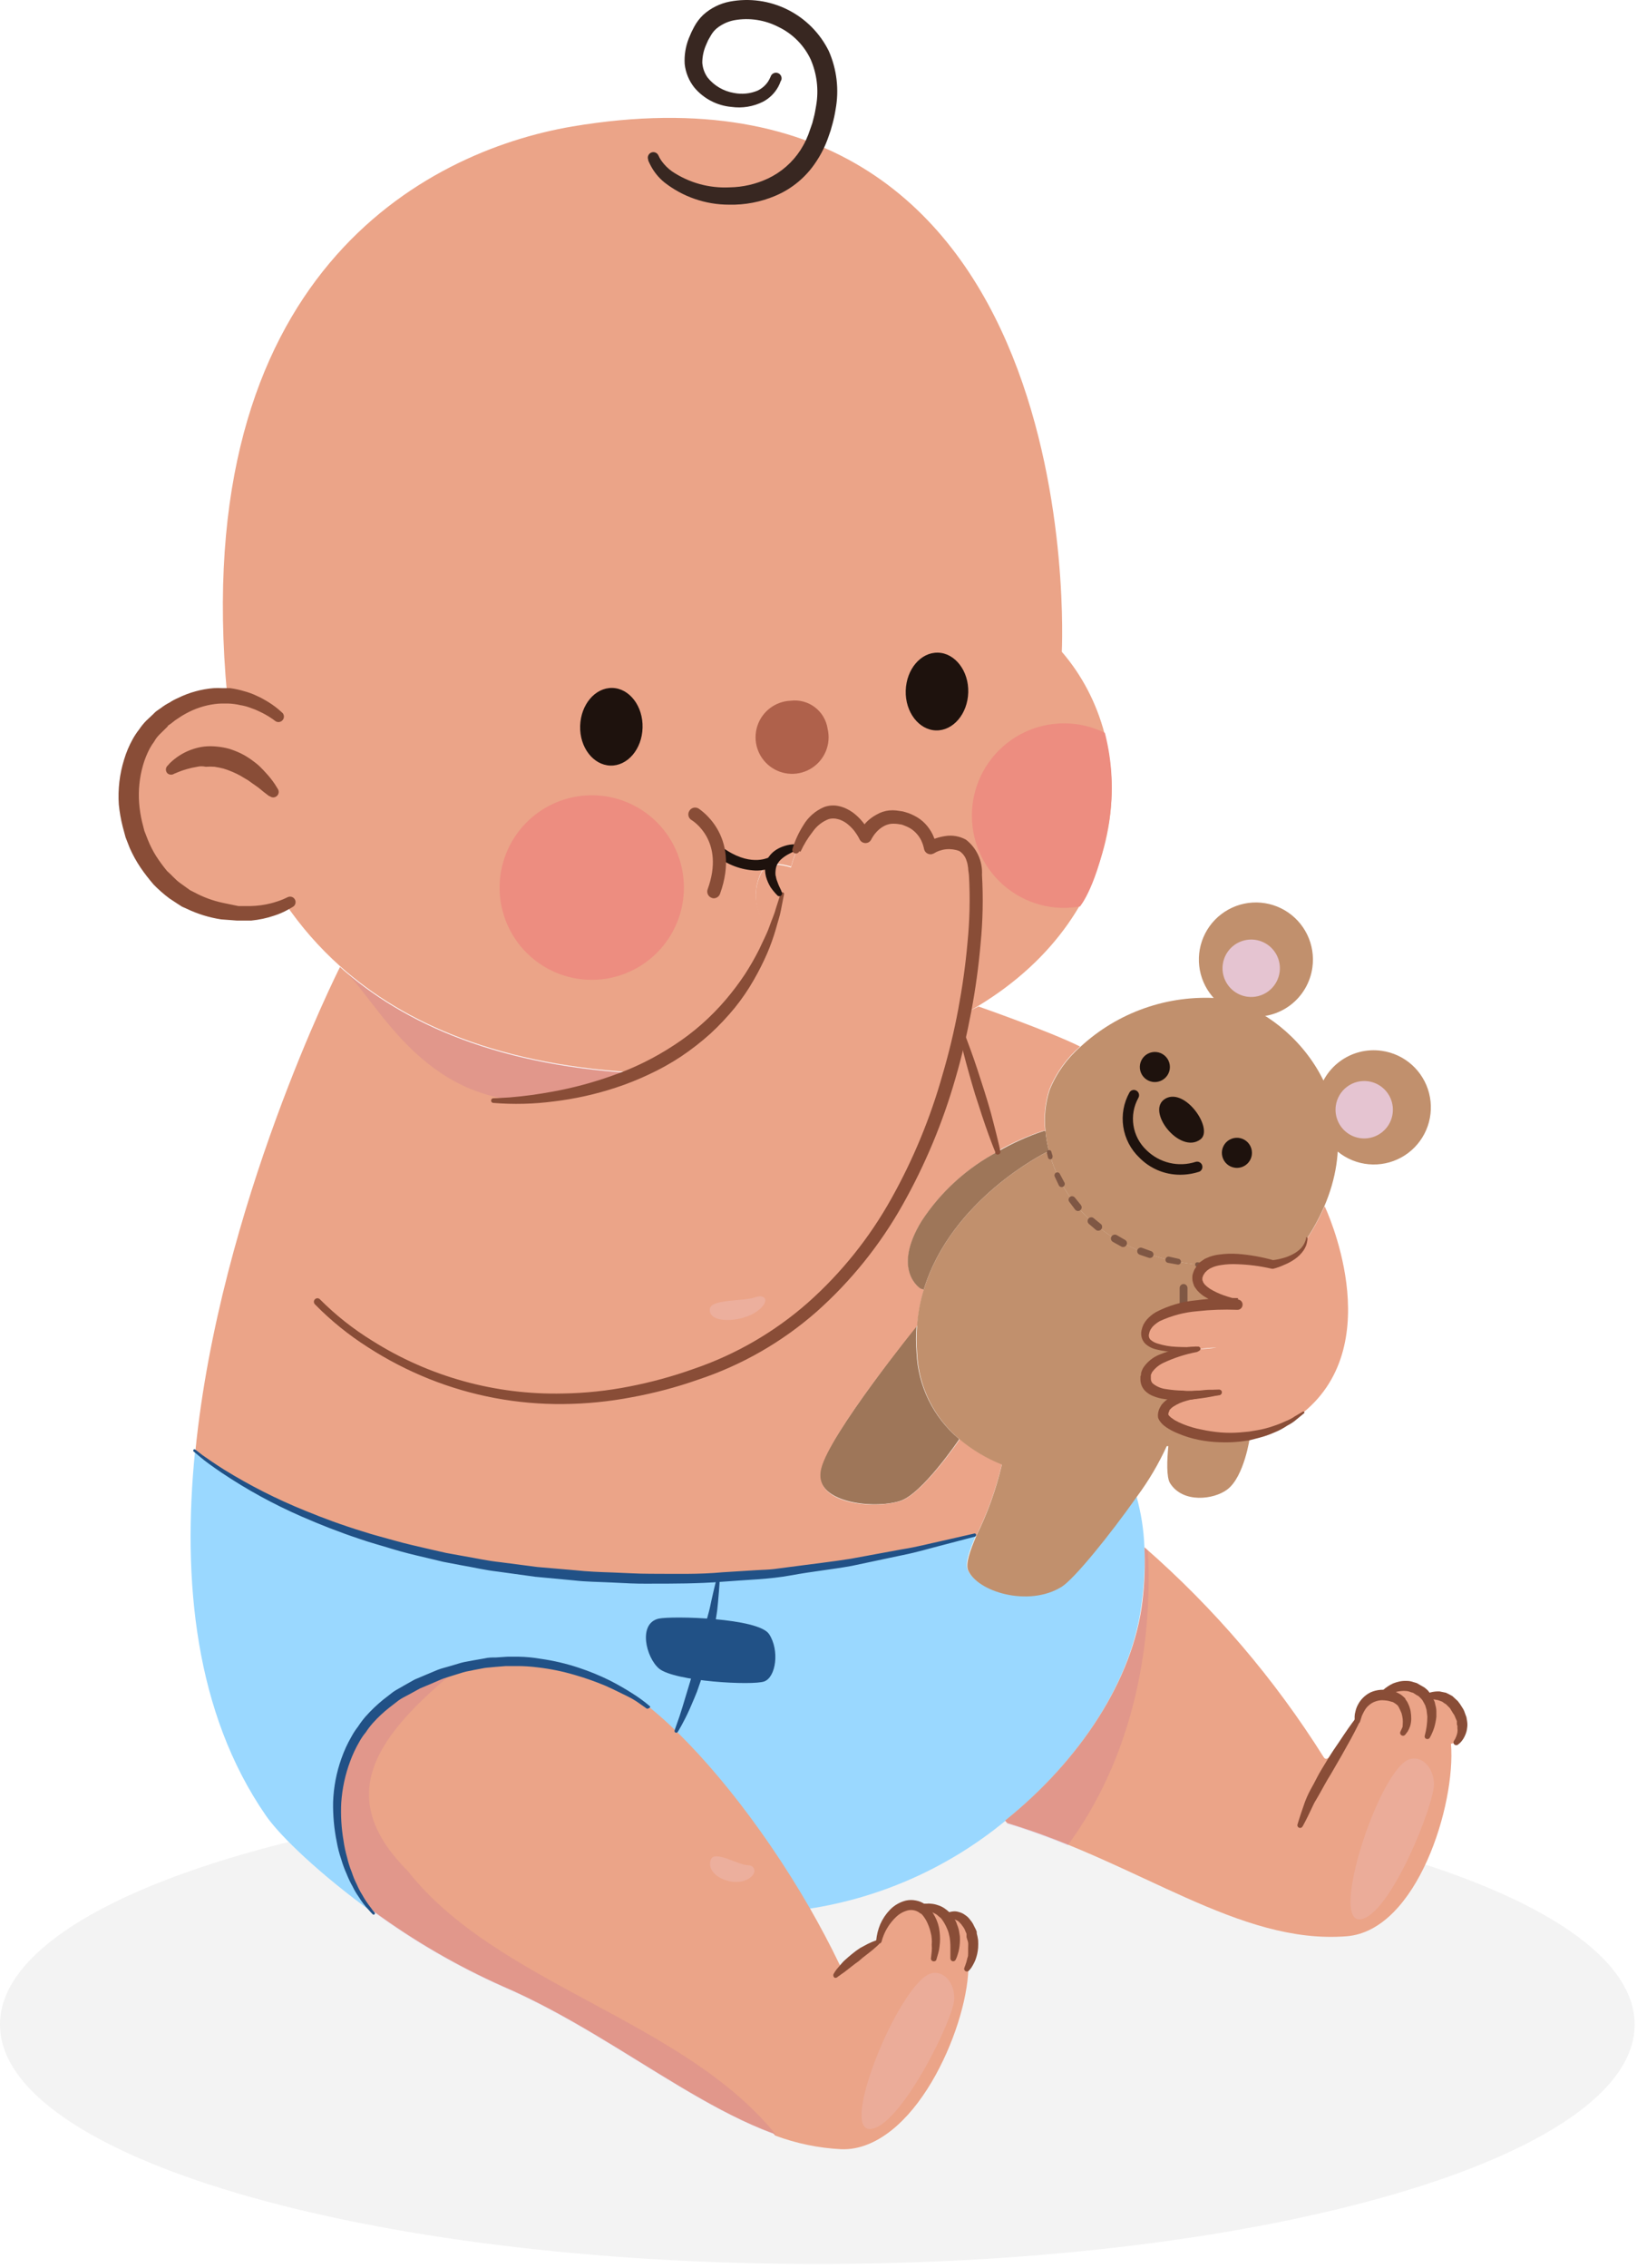 <svg xmlns="http://www.w3.org/2000/svg" fill="none" viewBox="0 0 346 479" height="479" width="346">
<g opacity="0.05" style="mix-blend-mode:multiply">
<path fill="black" d="M172.752 478.152C268.16 478.152 345.503 455.512 345.503 427.586C345.503 399.659 268.16 377.019 172.752 377.019C77.344 377.019 0 399.659 0 427.586C0 455.512 77.344 478.152 172.752 478.152Z"></path>
</g>
<path fill="#C1906D" d="M278.437 232.204C278.106 234.566 278.482 236.973 279.518 239.122C280.554 241.27 282.203 243.063 284.257 244.274C286.311 245.484 288.678 246.058 291.058 245.923C293.439 245.788 295.725 244.95 297.63 243.515C299.534 242.079 300.97 240.111 301.756 237.86C302.543 235.608 302.644 233.173 302.048 230.864C301.452 228.554 300.185 226.473 298.407 224.884C296.629 223.295 294.42 222.269 292.059 221.936C290.49 221.709 288.891 221.794 287.355 222.188C285.82 222.582 284.377 223.276 283.11 224.231C281.844 225.185 280.779 226.381 279.977 227.75C279.175 229.118 278.651 230.632 278.437 232.204Z"></path>
<path fill="#E5C4D1" d="M282.342 233.521C282.173 234.711 282.361 235.924 282.881 237.007C283.402 238.089 284.233 238.993 285.267 239.602C286.302 240.212 287.495 240.5 288.693 240.431C289.892 240.361 291.043 239.937 292.001 239.212C292.959 238.487 293.679 237.494 294.072 236.359C294.465 235.223 294.511 233.997 294.206 232.835C293.901 231.673 293.258 230.627 292.358 229.832C291.459 229.036 290.343 228.525 289.153 228.365C287.567 228.151 285.962 228.573 284.686 229.539C283.41 230.505 282.567 231.937 282.342 233.521Z"></path>
<path fill="#C1906D" d="M263.884 214.621C261.516 214.311 259.294 213.304 257.499 211.729C255.704 210.153 254.417 208.08 253.802 205.771C253.186 203.463 253.27 201.024 254.041 198.763C254.813 196.502 256.239 194.521 258.137 193.072C260.035 191.623 262.321 190.77 264.704 190.622C267.087 190.474 269.461 191.038 271.523 192.242C273.586 193.445 275.245 195.235 276.29 197.383C277.335 199.531 277.719 201.942 277.393 204.308C276.964 207.466 275.301 210.325 272.769 212.258C270.236 214.192 267.041 215.041 263.884 214.621Z"></path>
<path fill="#E5C4D1" d="M263.657 210.51C262.469 210.351 261.354 209.844 260.455 209.053C259.555 208.261 258.909 207.22 258.6 206.062C258.291 204.903 258.332 203.679 258.718 202.544C259.104 201.409 259.818 200.414 260.769 199.684C261.72 198.955 262.866 198.524 264.061 198.445C265.257 198.367 266.449 198.645 267.487 199.245C268.525 199.844 269.362 200.738 269.893 201.813C270.423 202.888 270.623 204.096 270.468 205.285C270.364 206.076 270.106 206.839 269.707 207.529C269.309 208.22 268.778 208.826 268.145 209.311C267.513 209.796 266.791 210.152 266.02 210.358C265.25 210.563 264.447 210.615 263.657 210.51Z"></path>
<path fill="#9AD8FF" d="M241.884 326.771C241.751 323.128 241.187 319.514 240.204 316.004C234.596 324.091 227.081 333.359 224.312 335.04C217.251 339.424 206.376 335.971 204.514 331.496C203.946 330.133 204.9 327.498 206.262 324.295H206.081C186.907 329.585 167.195 332.679 147.324 333.518C80.053 334.949 48.381 312.392 41.23 306.44C38.483 333.836 41.23 361.777 56.169 383.403C59.211 387.832 67.68 395.874 78.668 403.847C70.131 394.647 64.387 367.32 88.113 355.734C115.107 342.536 137.084 360.846 137.084 360.846C147.573 369.296 160.514 385.175 170.89 403.143C186.095 400.829 200.399 394.466 212.301 384.72C227.989 372.158 239.387 355.008 241.339 338.357C241.852 334.518 242.034 330.642 241.884 326.771Z"></path>
<path fill="#9E7659" d="M193.775 279.953C193.775 279.953 175.249 303.01 173.455 310.188C171.662 317.367 184.58 318.82 190.256 317.003C194.956 315.504 202.698 304.032 202.698 304.032V303.896C200.024 301.656 197.845 298.883 196.301 295.754C194.757 292.626 193.881 289.209 193.73 285.723C193.571 283.773 193.571 281.813 193.73 279.862L193.775 279.953Z"></path>
<path fill="#EBA488" d="M206.353 324.295C208.732 319.502 210.545 314.447 211.756 309.234C208.514 307.934 205.495 306.133 202.811 303.896V304.032C202.811 304.032 195.069 315.39 190.37 317.003C184.694 318.821 171.73 317.685 173.569 310.188C175.408 302.692 193.889 279.953 193.889 279.953C194.055 277.377 194.528 274.83 195.296 272.366L194.615 272.162C194.615 272.162 188.417 268.368 194.842 257.873C198.892 251.691 204.447 246.641 210.984 243.198C206.762 230.069 203.311 218.211 203.311 218.211H203.038C203.311 216.848 203.606 215.53 203.856 214.235C206.989 197.857 206.762 184.704 205.717 181.547C203.606 175.323 196.636 179.139 196.636 179.139C196.377 177.584 195.649 176.145 194.549 175.016C193.449 173.887 192.03 173.122 190.483 172.824C188.954 172.542 187.375 172.783 185.999 173.508C184.624 174.233 183.532 175.4 182.9 176.822C182.9 176.822 180.948 171.802 176.997 171.688C170.005 171.484 167.189 183.205 167.189 183.205C167.189 183.205 162.467 181.638 161.309 183.637C160.005 185.756 159.492 188.269 159.862 190.73C160.232 193.192 161.46 195.443 163.33 197.085C156.519 212.986 146.325 221.8 136.426 226.797C105.685 225.434 85.343 216.28 71.857 204.24C71.425 205.103 46.452 254.738 41.298 306.463C48.45 312.415 80.121 334.972 147.392 333.541C167.263 332.701 186.975 329.607 206.149 324.318H206.33"></path>
<g opacity="0.1" style="mix-blend-mode:multiply">
<path fill="#8322A2" d="M71.812 204.308V204.172C85.048 216.007 104.959 225.026 134.791 226.616C130.909 228.501 116.174 231.318 111.974 232.567C87.568 231.999 78.487 208.602 71.812 204.308Z"></path>
</g>
<path fill="#EBA488" d="M194.842 403.098C191.618 400.826 186.692 404.165 185.761 409.912C180.63 412.638 178.269 416.727 177.383 414.774C175.454 410.753 173.342 406.8 171.117 402.916C160.742 384.947 147.801 369.069 137.311 360.618C137.311 360.618 115.334 342.309 88.34 355.507C64.615 367.092 70.359 394.42 78.895 403.62C87.438 409.881 96.625 415.211 106.298 419.521C133.02 431.016 155.293 452.937 178.133 453.709C193.072 454.254 204.287 428.721 204.673 415.887C205.405 414.763 205.864 413.483 206.014 412.15C206.163 410.817 206 409.467 205.536 408.209C203.629 403.052 200.269 404.733 200.269 404.733L199.883 404.324C199.276 403.752 198.563 403.305 197.784 403.008C197.005 402.712 196.175 402.572 195.342 402.598L194.842 403.098Z"></path>
<path fill="#EBA488" d="M90.587 391.853C80.325 381.585 85.388 363.639 96.831 352.35C119.739 346.216 137.175 360.709 137.175 360.709C147.664 369.16 160.605 385.038 170.981 403.007C173.251 406.891 175.317 410.844 177.247 414.864C178.132 416.704 180.494 412.729 185.625 410.003C186.646 404.188 191.573 400.758 194.706 403.188L195.024 402.802C195.857 402.777 196.687 402.916 197.466 403.213C198.245 403.509 198.958 403.956 199.565 404.529L199.95 404.938C199.95 404.938 203.311 403.257 205.218 408.413C205.682 409.672 205.845 411.021 205.696 412.354C205.546 413.687 205.087 414.967 204.355 416.091C203.969 428.88 192.753 454.459 177.814 453.914C173.032 453.677 168.315 452.704 163.829 451.029C144.327 426.518 109.454 415.864 90.587 391.853Z"></path>
<g opacity="0.1" style="mix-blend-mode:multiply">
<path fill="#8322A2" d="M88.204 355.598C90.966 354.235 93.856 353.147 96.831 352.35C79.599 366.524 70.245 379.2 86.183 395.147C105.05 419.158 144.327 426.518 164.011 450.87C145.848 444.418 127.413 428.699 106.162 419.567C96.488 415.257 87.302 409.926 78.759 403.665C70.222 394.511 64.478 367.183 88.204 355.598Z"></path>
</g>
<path fill="#EBA488" d="M203.742 214.144C203.492 215.439 203.197 216.757 202.925 218.12H203.197C203.197 218.12 206.648 230.023 210.871 243.107C213.921 241.365 217.138 239.935 220.474 238.837H220.906C220.581 235.899 220.883 232.926 221.791 230.114C223.209 226.615 225.434 223.501 228.284 221.027C221.7 217.756 206.83 212.577 206.83 212.577C205.831 213.031 204.832 213.599 203.742 214.144Z"></path>
<path fill="#EBA488" d="M206.784 212.441C239.432 192.632 241.43 157.309 224.425 137.659C224.425 137.659 231.122 8.177 120.965 26.713C89.679 32.029 39.731 58.289 48.018 146.882C42.936 146.674 37.968 148.431 34.146 151.789C20.274 162.851 27.335 192.291 50.402 192.678C53.779 192.841 57.144 192.154 60.187 190.679C63.521 195.602 67.448 200.095 71.879 204.058C85.365 216.098 105.708 225.253 136.448 226.616C146.347 221.618 156.428 212.691 163.352 196.903C161.483 195.261 160.254 193.01 159.884 190.549C159.515 188.087 160.027 185.574 161.332 183.455C162.49 181.456 167.212 183.023 167.212 183.023C167.212 183.023 170.027 171.302 177.02 171.506C180.97 171.62 182.923 176.64 182.923 176.64C183.555 175.219 184.646 174.051 186.022 173.326C187.397 172.601 188.977 172.36 190.506 172.642C192.053 172.94 193.472 173.706 194.572 174.834C195.671 175.963 196.4 177.402 196.658 178.957C196.658 178.957 203.469 175.141 205.74 181.365C206.784 184.477 207.011 197.675 203.878 214.054C204.832 213.599 205.831 213.031 206.784 212.441Z"></path>
<path fill="#9E7659" d="M210.939 243.199C204.402 246.641 198.847 251.691 194.797 257.873C188.372 268.368 194.57 272.162 194.57 272.162L195.251 272.366C201.041 253.239 221.088 243.403 221.088 243.403L221.746 243.244C221.374 241.813 221.116 240.354 220.974 238.882H220.543C217.205 239.995 213.988 241.441 210.939 243.199Z"></path>
<path fill="#C1906D" d="M254.19 267.164C234.052 265.46 224.493 253.92 221.746 243.244L221.088 243.403C221.088 243.403 201.041 253.239 195.251 272.366C194.483 274.83 194.01 277.377 193.844 279.953C193.685 281.903 193.685 283.863 193.844 285.814C193.995 289.3 194.871 292.716 196.415 295.845C197.959 298.974 200.137 301.747 202.811 303.987C205.496 306.224 208.514 308.025 211.757 309.325C210.546 314.538 208.732 319.592 206.353 324.386C204.991 327.589 204.083 330.224 204.605 331.587C206.467 336.13 217.342 339.515 224.403 335.131C227.082 333.45 234.597 324.181 240.295 316.094C242.768 312.767 244.883 309.189 246.607 305.418H247.038C247.242 303.01 247.56 301.056 247.56 301.056L247.696 300.806C246.516 300.08 245.857 299.307 245.926 298.671C246.13 296.536 248.673 295.423 251.397 294.809C247.22 294.946 242.475 294.469 242.316 291.538C241.975 287.381 248.559 285.7 253.1 285.064C248.559 285.337 241.748 285.064 242.111 281.748C242.951 274.751 261.682 275.523 261.682 275.523C261.682 275.523 249.763 273.252 254.076 267.913C254.21 267.745 254.362 267.593 254.53 267.459L254.19 267.164Z"></path>
<path fill="#C1906D" d="M264.134 303.26C258.499 304.228 252.702 303.352 247.605 300.761L247.469 301.011C247.469 301.011 247.151 302.965 246.947 305.373C246.652 308.348 246.516 312.006 247.31 313.255C250.012 317.548 256.573 316.731 259.411 314.573C263.021 311.824 264.179 303.533 264.179 303.533L264.134 303.26Z"></path>
<path fill="#C1906D" d="M276.167 261.689C277.587 259.524 278.825 257.245 279.867 254.874C290.356 230.568 270.309 212.168 257.527 210.828C252.221 210.457 246.896 211.177 241.879 212.943C236.861 214.709 232.258 217.483 228.353 221.095C225.502 223.569 223.277 226.683 221.86 230.182C220.951 232.994 220.65 235.967 220.974 238.905C221.116 240.377 221.374 241.835 221.746 243.266C224.493 253.943 234.051 265.483 254.19 267.186L254.394 267.436C258.185 264.188 268.97 267.073 268.97 267.073C268.97 267.073 275.485 266.028 276.167 261.689Z"></path>
<path fill="#EBA488" d="M257.141 284.61C257.141 284.61 255.37 284.61 253.054 284.996C255.393 284.86 257.141 284.61 257.141 284.61ZM280.026 254.852C280.026 254.852 293.648 283.474 275.485 298.308C272.2 300.925 268.286 302.632 264.134 303.26C258.499 304.228 252.703 303.352 247.605 300.761C246.425 300.034 245.766 299.262 245.835 298.626C246.039 296.49 248.582 295.377 251.306 294.764C253.474 294.657 255.634 294.429 257.777 294.082C255.602 294.088 253.434 294.316 251.306 294.764C247.129 294.9 242.384 294.423 242.225 291.493C241.884 287.336 248.468 285.655 253.009 285.019C248.468 285.291 241.657 285.019 242.02 281.702C242.86 274.706 261.591 275.478 261.591 275.478C261.591 275.478 249.671 273.206 253.985 267.868C254.119 267.7 254.271 267.548 254.439 267.414C258.231 264.165 269.015 267.05 269.015 267.05C269.015 267.05 275.531 266.028 276.212 261.689C277.633 259.524 278.87 257.245 279.913 254.874L280.026 254.852Z"></path>
<path fill="#EBA488" d="M286.815 363.435C282.932 367.706 280.866 372.839 279.777 371.113C269.373 354.564 256.607 339.625 241.884 326.771C242.067 330.562 241.93 334.361 241.476 338.129C239.523 354.78 228.126 371.931 212.438 384.493L212.915 385.038C240.772 393.397 261.886 410.753 284.658 408.935C299.551 407.731 307.747 381.04 306.68 368.296L307.679 368.046C308.509 367.212 309.026 366.119 309.146 364.949C309.266 363.778 308.981 362.602 308.338 361.618C307.887 360.316 306.948 359.24 305.72 358.617C304.492 357.994 303.07 357.873 301.754 358.278L301.549 358.46C301.286 358.072 300.964 357.727 300.596 357.438C299.447 356.559 298.032 356.1 296.587 356.138C295.141 356.175 293.752 356.706 292.65 357.642V357.824C291.889 357.77 291.125 357.876 290.407 358.135C289.69 358.395 289.035 358.802 288.485 359.331C287.935 359.86 287.502 360.499 287.214 361.206C286.927 361.912 286.791 362.672 286.815 363.435Z"></path>
<g opacity="0.1" style="mix-blend-mode:multiply">
<path fill="#8322A2" d="M212.438 384.561C228.126 371.999 239.523 354.848 241.476 338.197C241.93 334.43 242.067 330.63 241.884 326.839L242.634 327.475C243.723 349.101 238.865 371.817 225.674 389.74C221.565 388.082 217.342 386.515 212.915 385.197L212.438 384.561Z"></path>
</g>
<path fill="#894D37" d="M59.688 150.562C59.688 150.562 59.438 150.312 58.825 149.789C58.008 149.11 57.135 148.502 56.214 147.972C55.565 147.578 54.89 147.229 54.194 146.927C53.377 146.538 52.526 146.226 51.651 145.996C50.657 145.693 49.639 145.472 48.608 145.337H48.2H47.746H46.951C46.354 145.305 45.755 145.305 45.158 145.337C42.545 145.547 39.995 146.249 37.643 147.404C37.01 147.676 36.402 148.003 35.826 148.381C35.194 148.703 34.594 149.083 34.033 149.517L33.147 150.13L32.943 150.289L32.761 150.448L32.398 150.812L30.9 152.22C30.353 152.779 29.859 153.388 29.424 154.037C28.918 154.683 28.462 155.366 28.062 156.082C27.291 157.464 26.675 158.927 26.223 160.443C25.275 163.498 24.898 166.702 25.11 169.893C25.266 171.471 25.54 173.035 25.928 174.573L26.541 176.844L27.426 179.116C28.063 180.549 28.823 181.925 29.696 183.228C30.558 184.484 31.49 185.69 32.489 186.84C33.517 187.893 34.625 188.865 35.804 189.747L37.597 190.928L38.483 191.496L39.413 191.905C41.732 193.021 44.204 193.787 46.747 194.177L50.107 194.427H50.97H51.696H53.081C54.744 194.271 56.382 193.921 57.962 193.382C58.979 193.057 59.96 192.631 60.891 192.11L61.845 191.564C62.119 191.423 62.325 191.178 62.419 190.884C62.513 190.59 62.486 190.271 62.344 189.997C62.203 189.723 61.958 189.516 61.664 189.423C61.371 189.329 61.052 189.356 60.778 189.497L59.847 189.929C58.99 190.278 58.11 190.566 57.213 190.792C55.831 191.139 54.415 191.33 52.99 191.36H50.72H50.379L47.087 190.679C44.945 190.221 42.88 189.456 40.957 188.407L40.185 188.021L39.459 187.498L38.006 186.453C37.03 185.749 36.258 184.772 35.304 183.955C34.491 182.967 33.733 181.936 33.034 180.865C32.329 179.749 31.728 178.571 31.24 177.344L30.514 175.481L30.014 173.528C29.707 172.213 29.502 170.876 29.401 169.53C29.213 166.875 29.489 164.207 30.219 161.647C30.573 160.413 31.052 159.218 31.649 158.081C31.93 157.566 32.248 157.072 32.602 156.604C32.891 156.068 33.258 155.578 33.692 155.15L35.145 153.719L35.508 153.356H35.395L35.577 153.22L36.326 152.674C36.788 152.279 37.281 151.921 37.802 151.607C38.282 151.274 38.783 150.971 39.3 150.698C41.179 149.661 43.235 148.983 45.362 148.699C45.836 148.635 46.314 148.597 46.792 148.585H47.882H48.223C49.087 148.613 49.946 148.727 50.788 148.926C51.565 149.046 52.327 149.252 53.058 149.54C53.681 149.745 54.288 149.996 54.875 150.289C55.718 150.681 56.53 151.136 57.304 151.652C57.58 151.825 57.846 152.015 58.099 152.22C58.328 152.418 58.627 152.518 58.929 152.498C59.232 152.478 59.514 152.34 59.717 152.114C59.919 151.888 60.024 151.592 60.01 151.289C59.996 150.986 59.864 150.7 59.642 150.494L59.688 150.562Z"></path>
<path fill="#894D37" d="M202.72 218.347C202.72 218.347 203.038 219.982 203.651 222.39C204.264 224.798 205.15 227.979 206.103 231.136L207.579 235.679C208.056 237.156 208.555 238.519 208.964 239.677C209.372 240.836 209.781 241.813 210.031 242.494L210.349 243.267V243.516C210.38 243.586 210.426 243.649 210.482 243.7C210.538 243.752 210.605 243.792 210.677 243.817C210.749 243.843 210.825 243.853 210.901 243.848C210.978 243.844 211.052 243.823 211.121 243.789C211.241 243.739 211.339 243.647 211.397 243.53C211.456 243.413 211.47 243.28 211.438 243.153L211.189 241.994C211.007 241.29 210.803 240.291 210.485 239.087C210.167 237.883 209.826 236.474 209.418 234.975C209.009 233.476 208.51 231.908 208.056 230.432C207.057 227.274 206.035 224.14 205.172 221.8C204.31 219.46 203.742 217.938 203.742 217.938C203.679 217.814 203.575 217.716 203.447 217.661C203.319 217.606 203.175 217.599 203.042 217.64C202.909 217.68 202.795 217.767 202.719 217.884C202.644 218.001 202.612 218.141 202.629 218.279L202.72 218.347Z"></path>
<path fill="#7F5744" d="M254.212 266.732L253.122 266.596C252.996 266.581 252.868 266.617 252.768 266.696C252.668 266.775 252.604 266.89 252.589 267.016C252.574 267.143 252.609 267.27 252.688 267.37C252.767 267.47 252.882 267.535 253.009 267.55H254.121C254.178 267.553 254.234 267.545 254.288 267.526C254.341 267.507 254.391 267.478 254.433 267.44C254.475 267.402 254.509 267.356 254.534 267.305C254.558 267.253 254.572 267.198 254.575 267.141C254.571 267.042 254.533 266.946 254.466 266.872C254.4 266.797 254.31 266.748 254.212 266.732Z"></path>
<path fill="#7F5744" d="M249.149 265.869L247.152 265.415C247.067 265.395 246.978 265.392 246.892 265.406C246.806 265.42 246.724 265.452 246.65 265.498C246.576 265.544 246.512 265.605 246.461 265.677C246.411 265.748 246.376 265.829 246.357 265.914C246.333 265.999 246.328 266.088 246.341 266.176C246.354 266.263 246.385 266.347 246.432 266.421C246.478 266.496 246.541 266.56 246.614 266.61C246.687 266.659 246.769 266.693 246.856 266.708L248.877 267.072C248.958 267.088 249.041 267.088 249.121 267.072C249.202 267.055 249.278 267.023 249.346 266.976C249.414 266.929 249.472 266.87 249.516 266.8C249.56 266.731 249.59 266.653 249.604 266.572C249.626 266.42 249.592 266.265 249.509 266.135C249.425 266.006 249.298 265.911 249.149 265.869Z"></path>
<path fill="#7F5744" d="M243.337 264.256L241.408 263.552C241.218 263.478 241.006 263.481 240.819 263.562C240.632 263.643 240.484 263.794 240.409 263.983C240.341 264.176 240.351 264.388 240.436 264.574C240.52 264.76 240.673 264.906 240.863 264.982L242.792 265.64C242.982 265.707 243.19 265.696 243.373 265.612C243.555 265.527 243.697 265.374 243.769 265.186C243.829 265.005 243.817 264.809 243.737 264.636C243.657 264.463 243.514 264.327 243.337 264.256Z"></path>
<path fill="#7F5744" d="M237.797 261.87L236.026 260.849C235.836 260.749 235.614 260.727 235.407 260.786C235.2 260.845 235.023 260.981 234.914 261.167C234.807 261.353 234.777 261.575 234.832 261.783C234.888 261.992 235.023 262.17 235.209 262.279L237.003 263.277C237.19 263.376 237.408 263.398 237.612 263.339C237.815 263.279 237.987 263.143 238.092 262.96C238.145 262.869 238.179 262.769 238.193 262.665C238.207 262.56 238.2 262.455 238.172 262.353C238.145 262.252 238.097 262.157 238.033 262.074C237.969 261.991 237.889 261.922 237.797 261.87Z"></path>
<path fill="#7F5744" d="M232.803 258.621L231.213 257.328C231.141 257.253 231.055 257.193 230.959 257.153C230.864 257.112 230.761 257.091 230.657 257.091C230.553 257.091 230.45 257.112 230.355 257.153C230.259 257.193 230.173 257.253 230.101 257.328C229.96 257.479 229.882 257.678 229.882 257.884C229.882 258.09 229.96 258.289 230.101 258.44L231.667 259.779C231.835 259.895 232.04 259.944 232.242 259.917C232.444 259.89 232.629 259.788 232.759 259.631C232.89 259.475 232.958 259.275 232.949 259.072C232.94 258.868 232.856 258.675 232.712 258.531L232.803 258.621Z"></path>
<path fill="#7F5744" d="M228.466 254.51L227.172 252.921C227.048 252.769 226.868 252.672 226.673 252.65C226.478 252.629 226.282 252.686 226.128 252.807C226.053 252.867 225.991 252.941 225.945 253.024C225.899 253.108 225.87 253.2 225.859 253.295C225.849 253.389 225.857 253.485 225.883 253.577C225.91 253.669 225.954 253.754 226.014 253.829L227.24 255.463C227.302 255.544 227.38 255.612 227.469 255.663C227.557 255.713 227.655 255.746 227.757 255.759C227.858 255.771 227.961 255.764 228.059 255.736C228.158 255.709 228.25 255.662 228.33 255.599C228.41 255.539 228.478 255.463 228.528 255.377C228.579 255.29 228.611 255.194 228.624 255.095C228.637 254.995 228.629 254.894 228.602 254.797C228.575 254.701 228.529 254.611 228.466 254.532V254.51Z"></path>
<path fill="#7F5744" d="M224.97 249.739L224.016 247.946C223.983 247.872 223.934 247.807 223.874 247.753C223.814 247.699 223.743 247.658 223.667 247.633C223.59 247.607 223.509 247.597 223.429 247.605C223.348 247.612 223.27 247.635 223.199 247.673C223.059 247.751 222.954 247.877 222.903 248.029C222.853 248.18 222.861 248.345 222.927 248.491L223.789 250.329C223.826 250.409 223.878 250.48 223.942 250.539C224.007 250.599 224.083 250.644 224.165 250.674C224.248 250.704 224.335 250.716 224.423 250.712C224.51 250.707 224.596 250.685 224.675 250.647C224.831 250.568 224.952 250.433 225.011 250.268C225.07 250.103 225.064 249.922 224.993 249.762L224.97 249.739Z"></path>
<path fill="#7F5744" d="M222.495 244.174L222.177 243.13C222.15 243.078 222.112 243.032 222.065 242.996C222.017 242.961 221.963 242.937 221.905 242.926C221.798 242.883 221.68 242.88 221.571 242.918C221.463 242.955 221.372 243.031 221.314 243.13C221.271 243.231 221.266 243.344 221.299 243.448C221.332 243.552 221.402 243.641 221.496 243.698L221.269 243.425L221.519 244.492C221.551 244.612 221.627 244.716 221.732 244.784C221.837 244.851 221.963 244.876 222.086 244.855C222.21 244.828 222.317 244.753 222.385 244.647C222.454 244.54 222.477 244.411 222.45 244.288L222.495 244.174Z"></path>
<path fill="#894D37" d="M257.776 293.492H257.64C256.391 293.492 255.143 293.697 253.871 293.697C252.6 293.697 251.374 293.856 250.103 293.697C248.885 293.683 247.671 293.577 246.47 293.379C245.428 293.258 244.443 292.84 243.632 292.175C243.384 291.91 243.246 291.561 243.246 291.198V290.698V290.448C243.246 290.289 243.428 290.062 243.473 289.858C244.106 288.972 244.959 288.267 245.948 287.813C248.189 286.764 250.554 286.001 252.986 285.542C253.136 285.504 253.264 285.409 253.345 285.277C253.426 285.146 253.452 284.988 253.417 284.837C253.39 284.703 253.315 284.583 253.207 284.5C253.099 284.416 252.964 284.375 252.827 284.383C250.166 284.492 247.546 285.069 245.085 286.087C243.704 286.636 242.518 287.585 241.679 288.813C241.458 289.181 241.29 289.579 241.18 289.994C241.18 290.221 241.18 290.471 241.044 290.675V291.152C241.002 292.08 241.329 292.986 241.952 293.674C242.518 294.26 243.22 294.697 243.995 294.946C244.653 295.202 245.339 295.378 246.039 295.469C247.366 295.69 248.713 295.766 250.057 295.696C251.374 295.696 252.691 295.446 253.962 295.309C255.261 295.135 256.549 294.893 257.822 294.583H257.708C257.787 294.58 257.864 294.561 257.935 294.527C258.006 294.493 258.069 294.444 258.121 294.385C258.172 294.325 258.21 294.255 258.233 294.179C258.256 294.104 258.263 294.025 258.253 293.947C258.228 293.832 258.169 293.728 258.084 293.647C257.999 293.566 257.892 293.512 257.776 293.492Z"></path>
<path fill="#894D37" d="M275.395 298.126L273.692 299.125C273.072 299.555 272.401 299.906 271.694 300.17C270.833 300.577 269.945 300.926 269.038 301.215C267.973 301.584 266.879 301.865 265.768 302.056L263.998 302.351L262.022 302.533C260.692 302.635 259.356 302.635 258.026 302.533C256.652 302.419 255.287 302.214 253.94 301.92C252.595 301.668 251.279 301.28 250.012 300.761C249.41 300.522 248.826 300.241 248.264 299.92L247.492 299.375C247.333 299.194 247.106 299.057 247.038 298.921C246.97 298.785 246.924 298.762 246.924 298.739C246.924 298.717 246.924 298.739 246.924 298.853C246.924 298.58 247.038 298.058 247.151 298.058C247.16 297.99 247.16 297.921 247.151 297.853L247.378 297.603C247.547 297.414 247.737 297.246 247.946 297.104C248.826 296.529 249.791 296.1 250.807 295.832C251.624 295.559 252.782 295.445 253.577 295.264C254.371 295.082 255.211 294.923 255.847 294.877L257.754 294.673C257.888 294.646 258.009 294.574 258.095 294.468C258.182 294.363 258.229 294.23 258.229 294.094C258.229 293.957 258.182 293.825 258.095 293.719C258.009 293.613 257.888 293.541 257.754 293.515H255.665C255.03 293.515 254.28 293.628 253.395 293.696C252.38 293.745 251.37 293.874 250.375 294.082C249.123 294.345 247.925 294.822 246.834 295.491C246.508 295.684 246.21 295.921 245.948 296.195L245.54 296.649C245.398 296.861 245.269 297.081 245.154 297.308C244.975 297.642 244.852 298.002 244.79 298.376C244.719 298.736 244.719 299.106 244.79 299.466C244.879 299.709 245.001 299.939 245.154 300.148C245.419 300.528 245.74 300.865 246.107 301.147C246.404 301.378 246.715 301.59 247.038 301.783C247.691 302.171 248.374 302.505 249.081 302.783C250.464 303.365 251.901 303.807 253.372 304.1C254.831 304.39 256.312 304.557 257.799 304.6C259.239 304.658 260.68 304.613 262.113 304.464L264.088 304.191L266.018 303.691C267.185 303.394 268.324 302.999 269.424 302.51C270.363 302.127 271.261 301.647 272.103 301.079C272.831 300.712 273.51 300.254 274.123 299.716L275.644 298.467C275.664 298.448 275.68 298.425 275.691 298.399C275.702 298.374 275.707 298.347 275.707 298.319C275.707 298.291 275.702 298.264 275.691 298.239C275.68 298.213 275.664 298.19 275.644 298.171C275.611 298.142 275.57 298.122 275.526 298.115C275.482 298.107 275.437 298.11 275.395 298.126Z"></path>
<path fill="#215186" d="M206.012 323.863L198.838 325.499C196.568 325.976 193.798 326.726 190.597 327.225L179.858 329.202C175.93 329.838 171.616 330.315 167.076 330.928L163.625 331.382C162.467 331.519 161.354 331.541 160.083 331.61L152.75 332.064C147.778 332.541 142.624 332.382 137.357 332.382C134.7 332.382 132.089 332.2 129.456 332.109C126.822 332.019 124.143 331.928 121.487 331.632L113.563 330.951L105.708 329.929C103.097 329.656 100.577 329.088 98.034 328.657L94.265 327.975L90.587 327.135C88.158 326.567 85.774 326.044 83.458 325.385C81.143 324.727 78.918 324.181 76.647 323.432C72.265 322.092 68.224 320.592 64.523 319.07C58.559 316.662 52.809 313.751 47.337 310.37C45.362 309.121 43.886 308.098 42.796 307.326L41.298 306.168C41.273 306.142 41.242 306.122 41.209 306.108C41.176 306.094 41.141 306.087 41.105 306.087C41.069 306.087 41.033 306.094 41 306.108C40.967 306.122 40.937 306.142 40.912 306.168C40.865 306.221 40.84 306.29 40.84 306.361C40.84 306.432 40.865 306.5 40.912 306.554C40.912 306.554 41.434 306.963 42.388 307.78C43.341 308.598 44.862 309.689 46.792 311.006C52.189 314.629 57.903 317.754 63.865 320.342C67.566 321.955 71.63 323.568 76.011 325.022C78.282 325.817 80.552 326.408 82.823 327.112C85.093 327.816 87.545 328.407 89.997 328.975L93.698 329.86L97.512 330.587C100.055 331.019 102.62 331.632 105.254 331.928L113.155 333.018L121.169 333.768C123.848 334.086 126.527 334.086 129.206 334.222C131.885 334.358 134.564 334.517 137.198 334.472C142.442 334.472 147.664 334.472 152.682 334.063C157.699 333.654 162.603 333.563 167.144 332.723C171.684 331.882 176.021 331.451 179.994 330.724L190.733 328.452C193.934 327.816 196.658 326.976 198.929 326.408L206.035 324.545C206.084 324.534 206.129 324.514 206.17 324.485C206.21 324.456 206.244 324.419 206.269 324.377C206.295 324.334 206.312 324.287 206.318 324.238C206.325 324.188 206.321 324.138 206.307 324.091C206.281 324.031 206.241 323.979 206.189 323.939C206.137 323.899 206.077 323.873 206.012 323.863Z"></path>
<path fill="#7F5744" d="M250.148 277C250.257 277.003 250.366 276.984 250.468 276.944C250.57 276.905 250.663 276.845 250.741 276.769C250.819 276.692 250.881 276.601 250.924 276.501C250.966 276.4 250.988 276.292 250.988 276.182V272.003C250.982 271.784 250.891 271.576 250.734 271.423C250.577 271.27 250.367 271.185 250.148 271.185C249.929 271.191 249.722 271.282 249.569 271.439C249.416 271.596 249.331 271.806 249.331 272.025V276.137C249.325 276.248 249.341 276.359 249.38 276.464C249.418 276.568 249.477 276.664 249.554 276.745C249.63 276.826 249.722 276.89 249.825 276.934C249.927 276.978 250.037 277 250.148 277Z"></path>
<path fill="#894D37" d="M177.088 417.477L177.497 417.204C177.724 417 178.132 416.773 178.541 416.455C179.358 415.841 180.403 414.955 181.515 414.183C182.007 413.732 182.522 413.308 183.059 412.911C183.581 412.525 184.035 412.139 184.444 411.82C185.238 411.162 185.738 410.662 185.738 410.662C185.794 410.607 185.838 410.542 185.868 410.469C185.898 410.397 185.913 410.32 185.913 410.242C185.913 410.164 185.898 410.086 185.868 410.014C185.838 409.942 185.794 409.876 185.738 409.821C185.651 409.762 185.548 409.73 185.443 409.73C185.337 409.73 185.235 409.762 185.148 409.821C184.575 410.025 184.014 410.26 183.468 410.526C182.991 410.798 182.401 411.071 181.81 411.412C181.218 411.793 180.649 412.21 180.107 412.661C179.54 413.115 178.995 413.592 178.496 414.047C177.996 414.501 177.61 415.046 177.247 415.432C176.842 415.874 176.491 416.362 176.202 416.886C176.128 417.025 176.109 417.188 176.152 417.341C176.194 417.493 176.294 417.623 176.429 417.704C176.549 417.731 176.675 417.725 176.791 417.685C176.908 417.644 177.01 417.572 177.088 417.477Z"></path>
<path fill="#215186" d="M137.425 360.414C136.227 359.386 134.952 358.452 133.611 357.62C132.339 356.802 130.75 355.871 128.888 354.917C126.774 353.872 124.589 352.976 122.35 352.236C119.696 351.354 116.968 350.716 114.199 350.328C112.699 350.069 111.181 349.924 109.658 349.896H107.275L104.845 350.055C104.028 350.055 103.211 350.055 102.393 350.26L99.919 350.691C99.101 350.873 98.261 350.964 97.444 351.191L94.992 351.918C94.175 352.168 93.335 352.35 92.517 352.668L90.133 353.667L87.659 354.712L85.388 355.984C84.662 356.439 83.912 356.779 83.118 357.324L81.007 358.96C79.645 360.065 78.377 361.281 77.215 362.595C76.655 363.249 76.14 363.939 75.671 364.662C75.139 365.338 74.668 366.06 74.263 366.82C73.426 368.265 72.727 369.786 72.175 371.363C71.106 374.341 70.508 377.468 70.404 380.631C70.358 383.445 70.617 386.256 71.176 389.014C71.392 390.24 71.703 391.447 72.107 392.625C72.416 393.704 72.803 394.76 73.265 395.783C73.625 396.698 74.05 397.586 74.536 398.441C74.897 399.195 75.323 399.917 75.807 400.599C76.422 401.6 77.137 402.536 77.942 403.393C78.206 403.71 78.486 404.013 78.781 404.301C78.807 404.327 78.837 404.347 78.87 404.361C78.903 404.375 78.939 404.382 78.975 404.382C79.01 404.382 79.046 404.375 79.079 404.361C79.112 404.347 79.142 404.327 79.168 404.301C79.193 404.276 79.213 404.246 79.227 404.213C79.241 404.18 79.248 404.144 79.248 404.108C79.248 404.073 79.241 404.037 79.227 404.004C79.213 403.971 79.193 403.941 79.168 403.915C78.892 403.618 78.642 403.299 78.418 402.961C77.71 402.078 77.08 401.136 76.534 400.144C76.108 399.463 75.737 398.749 75.421 398.009C74.988 397.154 74.624 396.265 74.332 395.351C73.922 394.35 73.596 393.317 73.355 392.262C73.025 391.107 72.774 389.931 72.606 388.741C72.153 386.094 71.993 383.404 72.129 380.722C72.326 377.754 72.953 374.831 73.991 372.045C74.527 370.571 75.195 369.149 75.989 367.797C76.372 367.104 76.821 366.45 77.329 365.843C77.767 365.173 78.253 364.536 78.781 363.935C79.861 362.726 81.046 361.616 82.323 360.618L84.23 359.142C84.889 358.665 85.683 358.279 86.501 357.847L88.771 356.598L91.041 355.643L93.312 354.667C94.084 354.349 94.878 354.167 95.582 353.917L97.853 353.213C98.624 352.963 99.442 352.895 100.123 352.713L102.393 352.281C103.165 352.168 103.96 352.145 104.664 352.054L106.934 351.873H109.204C110.669 351.87 112.133 351.961 113.586 352.145C116.269 352.452 118.92 352.991 121.51 353.758C123.701 354.39 125.854 355.149 127.958 356.03C129.819 356.847 131.408 357.688 132.703 358.301C133.997 358.915 134.973 359.642 135.609 360.096L136.585 360.777C136.619 360.812 136.659 360.84 136.704 360.859C136.749 360.878 136.797 360.888 136.846 360.888C136.895 360.888 136.943 360.878 136.988 360.859C137.033 360.84 137.073 360.812 137.107 360.777C137.195 360.766 137.276 360.723 137.335 360.656C137.394 360.589 137.426 360.503 137.425 360.414Z"></path>
<path fill="#894D37" d="M197.884 413.979L198.293 412.57C198.443 412.074 198.542 411.564 198.588 411.048C198.724 410.008 198.724 408.954 198.588 407.913C198.473 406.849 198.157 405.816 197.657 404.869C197.405 404.379 197.116 403.908 196.794 403.461L196.227 402.802L196.091 402.643L195.864 402.461L195.568 402.234C194.99 401.809 194.322 401.521 193.616 401.394C192.92 401.245 192.2 401.245 191.504 401.394C190.218 401.707 189.046 402.376 188.122 403.325C187.258 404.217 186.559 405.256 186.056 406.391C185.591 407.499 185.3 408.671 185.193 409.867C185.187 409.942 185.195 410.017 185.218 410.088C185.241 410.159 185.278 410.225 185.326 410.282C185.375 410.339 185.434 410.386 185.501 410.42C185.568 410.454 185.64 410.475 185.715 410.48C185.85 410.501 185.988 410.471 186.101 410.395C186.215 410.319 186.296 410.204 186.328 410.071C186.853 408.042 187.948 406.205 189.484 404.779C190.176 404.138 191.02 403.684 191.936 403.461C192.347 403.37 192.773 403.37 193.185 403.461C193.584 403.543 193.962 403.706 194.297 403.938L194.592 404.165H194.706L195.114 404.619C195.367 404.95 195.595 405.299 195.795 405.664C195.993 406.048 196.167 406.442 196.318 406.846C196.48 407.259 196.609 407.684 196.704 408.118C196.825 408.548 196.901 408.989 196.931 409.435C196.975 409.873 196.975 410.315 196.931 410.753C196.976 411.214 196.976 411.678 196.931 412.139L196.772 413.592C196.762 413.667 196.768 413.743 196.788 413.815C196.808 413.888 196.842 413.956 196.888 414.015C196.935 414.074 196.993 414.124 197.058 414.16C197.124 414.197 197.196 414.22 197.271 414.228C197.387 414.253 197.507 414.242 197.616 414.198C197.725 414.153 197.819 414.077 197.884 413.979Z"></path>
<path fill="#894D37" d="M195.115 403.302L195.796 403.461C196.012 403.505 196.224 403.566 196.431 403.643C196.802 403.757 197.159 403.909 197.498 404.097C197.846 404.258 198.162 404.481 198.429 404.756L198.861 405.097L198.974 405.233L199.178 405.506C199.553 406.048 199.873 406.626 200.132 407.232C200.277 407.541 200.398 407.859 200.495 408.186L200.722 409.186C200.833 409.892 200.886 410.606 200.881 411.321C200.881 412.048 200.881 412.82 200.881 413.593C200.874 413.748 200.927 413.9 201.028 414.018C201.129 414.136 201.272 414.211 201.426 414.229C201.544 414.235 201.661 414.206 201.762 414.145C201.863 414.085 201.944 413.995 201.994 413.888C202.184 413.51 202.336 413.115 202.448 412.707C202.581 412.307 202.679 411.896 202.743 411.48C202.812 411.066 202.857 410.649 202.879 410.231C202.902 409.807 202.902 409.382 202.879 408.958L202.675 407.664C202.573 407.237 202.436 406.819 202.266 406.414C202.14 405.978 201.932 405.569 201.653 405.21L200.881 404.12L200.654 403.87L200.541 403.756C200.404 403.597 200.404 403.756 200.336 403.575L199.678 403.075C199.235 402.764 198.744 402.526 198.225 402.371C197.714 402.187 197.178 402.08 196.636 402.053C196.402 402.019 196.165 402.019 195.932 402.053H195.228C195.094 402.079 194.974 402.152 194.887 402.257C194.8 402.363 194.753 402.495 194.753 402.632C194.753 402.769 194.8 402.901 194.887 403.007C194.974 403.112 195.094 403.185 195.228 403.211L195.115 403.302Z"></path>
<path fill="#894D37" d="M200.359 405.324C200.532 405.293 200.709 405.293 200.881 405.324C201.063 405.324 201.245 405.324 201.472 405.324C201.709 405.363 201.939 405.44 202.153 405.551C202.418 405.658 202.652 405.83 202.834 406.051C203.079 406.278 203.293 406.538 203.47 406.823C203.721 407.125 203.913 407.472 204.037 407.845L204.287 408.413V408.595V408.958C204.287 409.39 204.582 409.89 204.627 410.276C204.673 410.662 204.627 411.003 204.627 411.389C204.627 411.775 204.627 412.161 204.627 412.525C204.627 412.888 204.627 413.229 204.468 413.524C204.372 414.044 204.228 414.553 204.037 415.046L203.833 415.592C203.803 415.662 203.788 415.737 203.788 415.813C203.788 415.889 203.804 415.964 203.833 416.034C203.863 416.103 203.906 416.167 203.961 416.22C204.015 416.272 204.08 416.314 204.151 416.341C204.258 416.383 204.376 416.393 204.489 416.368C204.602 416.344 204.705 416.287 204.786 416.205C204.957 416.026 205.116 415.836 205.263 415.637C205.612 415.114 205.908 414.559 206.149 413.979C206.471 413.141 206.67 412.261 206.739 411.366C206.772 410.829 206.772 410.291 206.739 409.753C206.671 409.271 206.573 408.793 206.444 408.322V407.982C206.391 407.827 206.331 407.675 206.262 407.527L205.899 406.823C205.698 406.344 205.422 405.899 205.081 405.506C204.787 405.078 204.408 404.715 203.969 404.438C203.584 404.147 203.143 403.939 202.675 403.825C202.288 403.694 201.878 403.648 201.472 403.688C201.163 403.716 200.859 403.777 200.563 403.87C200.31 403.949 200.067 404.055 199.837 404.188C199.728 404.27 199.65 404.387 199.618 404.52C199.585 404.652 199.6 404.792 199.659 404.915C199.717 405.039 199.817 405.137 199.941 405.195C200.064 405.253 200.204 405.267 200.336 405.233L200.359 405.324Z"></path>
<path fill="#894D37" d="M297.031 366.343L297.553 365.661C297.749 365.304 297.916 364.932 298.053 364.548C298.191 364.075 298.267 363.587 298.28 363.094C298.288 362.516 298.243 361.938 298.143 361.368C298.014 360.726 297.792 360.107 297.485 359.528C297.403 359.367 297.304 359.214 297.19 359.074L297.031 358.847V358.733L296.895 358.597C296.667 358.369 296.424 358.156 296.168 357.961C295.478 357.504 294.708 357.18 293.898 357.007L292.785 356.893C292.453 356.869 292.119 356.869 291.787 356.893C291.049 356.95 290.327 357.135 289.652 357.438C288.51 358.012 287.579 358.935 286.996 360.073C286.768 360.502 286.599 360.961 286.497 361.436C286.39 361.775 286.329 362.126 286.315 362.481C286.315 363.072 286.315 363.413 286.315 363.413C286.309 363.487 286.317 363.562 286.34 363.634C286.363 363.705 286.4 363.771 286.449 363.828C286.497 363.885 286.556 363.932 286.623 363.966C286.69 364 286.763 364.02 286.837 364.026C286.968 364.039 287.099 364.008 287.21 363.938C287.321 363.868 287.405 363.763 287.45 363.64L287.7 362.867C287.769 362.575 287.876 362.292 288.018 362.027C288.178 361.682 288.36 361.348 288.563 361.027C288.785 360.683 289.061 360.376 289.38 360.119C289.72 359.816 290.113 359.577 290.538 359.414C290.966 359.241 291.417 359.134 291.877 359.096C292.418 359.079 292.959 359.125 293.489 359.233L294.216 359.437C294.443 359.437 294.556 359.619 294.761 359.687C295.005 359.847 295.233 360.029 295.442 360.232C295.237 360.028 295.442 360.232 295.442 360.119V360.255L295.646 360.55C295.873 360.982 296.055 361.414 296.236 361.845C296.357 362.261 296.44 362.687 296.486 363.117C296.509 363.48 296.509 363.844 296.486 364.208C296.486 364.48 296.486 364.73 296.35 364.957L295.987 365.752C295.925 365.894 295.921 366.054 295.977 366.199C296.032 366.343 296.141 366.46 296.282 366.525C296.408 366.589 296.553 366.606 296.69 366.573C296.828 366.54 296.949 366.458 297.031 366.343Z"></path>
<path fill="#894D37" d="M293.013 358.165C293.352 357.98 293.701 357.813 294.057 357.665C294.405 357.528 294.761 357.414 295.124 357.324C295.474 357.231 295.831 357.17 296.191 357.143C296.539 357.109 296.889 357.109 297.236 357.143C297.573 357.169 297.903 357.254 298.212 357.393L298.689 357.529L299.143 357.824L299.574 358.097C299.688 358.097 299.938 358.301 299.96 358.347L300.392 358.778L300.641 359.074L301.073 359.846C301.073 359.982 301.254 360.073 301.254 360.232L301.391 360.686C301.497 360.971 301.558 361.269 301.572 361.572L301.686 362.549C301.682 363.908 301.499 365.259 301.141 366.57C301.117 366.643 301.109 366.72 301.117 366.797C301.125 366.873 301.149 366.947 301.187 367.014C301.226 367.08 301.278 367.138 301.341 367.183C301.403 367.228 301.474 367.259 301.549 367.274C301.674 367.307 301.806 367.298 301.924 367.248C302.043 367.199 302.143 367.113 302.208 367.002C302.587 366.322 302.899 365.607 303.139 364.866C303.358 364.124 303.51 363.364 303.593 362.595V361.368C303.58 360.944 303.512 360.524 303.389 360.119L303.252 359.505C303.18 359.3 303.089 359.102 302.98 358.915L302.367 357.756L301.822 357.052C301.663 356.87 301.504 356.779 301.345 356.62C301.154 356.448 300.94 356.303 300.709 356.189L300.074 355.825L299.438 355.462L298.734 355.257C298.27 355.085 297.777 355 297.281 355.007C296.794 354.987 296.306 355.025 295.828 355.121C295.364 355.22 294.908 355.356 294.466 355.53C294.046 355.721 293.643 355.949 293.263 356.211C292.878 356.461 292.52 356.75 292.196 357.075C292.09 357.185 292.031 357.331 292.031 357.483C292.031 357.636 292.09 357.782 292.196 357.892C292.299 357.965 292.422 358.003 292.547 358.003C292.673 358.003 292.796 357.965 292.899 357.892L293.013 358.165Z"></path>
<path fill="#894D37" d="M301.958 358.892H302.502C302.992 358.897 303.48 358.958 303.956 359.073L304.818 359.391C305.086 359.599 305.366 359.789 305.658 359.959L306.453 360.754C306.68 361.072 306.862 361.459 307.089 361.799C307.197 361.936 307.296 362.08 307.384 362.231L307.656 362.867L307.929 363.503C307.938 363.67 307.938 363.836 307.929 364.003C307.929 364.162 307.929 364.321 308.042 364.48C308.053 364.646 308.053 364.813 308.042 364.98C308.09 365.281 308.09 365.587 308.042 365.888C307.948 366.363 307.787 366.821 307.565 367.251L307.293 367.706C307.215 367.836 307.191 367.991 307.225 368.14C307.258 368.288 307.348 368.417 307.475 368.501C307.571 368.556 307.681 368.586 307.792 368.586C307.904 368.586 308.014 368.556 308.11 368.501C308.11 368.501 308.36 368.319 308.701 368.001C309.152 367.512 309.507 366.941 309.745 366.32C309.922 365.908 310.036 365.471 310.085 365.025C310.174 364.514 310.174 363.992 310.085 363.48L309.949 362.663L309.7 362.004L309.472 361.368C309.36 361.094 309.215 360.835 309.041 360.595C308.772 360.134 308.469 359.693 308.133 359.278L306.975 358.21C306.521 357.938 306.044 357.71 305.613 357.506L304.296 357.233C303.639 357.201 302.98 357.27 302.344 357.438C302.1 357.513 301.864 357.612 301.64 357.733C301.511 357.821 301.421 357.954 301.388 358.106C301.354 358.258 301.379 358.417 301.458 358.551C301.505 358.646 301.575 358.728 301.663 358.787C301.75 358.847 301.852 358.883 301.958 358.892Z"></path>
<path fill="#894D37" d="M275.349 385.697C275.349 385.697 276.121 384.312 277.12 382.176C277.392 381.654 277.619 381.04 277.96 380.472C278.3 379.905 278.664 379.291 279.004 378.678C279.731 377.406 280.412 376.066 281.275 374.725C282.864 372.022 284.408 369.319 285.543 367.229C286.678 365.139 287.337 363.731 287.337 363.731C287.374 363.663 287.397 363.588 287.404 363.511C287.411 363.434 287.401 363.356 287.375 363.283C287.349 363.21 287.308 363.143 287.254 363.087C287.201 363.031 287.136 362.987 287.064 362.958C286.945 362.897 286.807 362.881 286.677 362.915C286.548 362.948 286.435 363.028 286.36 363.14C286.36 363.14 285.384 364.389 284.09 366.32C283.454 367.32 282.66 368.433 281.82 369.682C280.98 370.932 280.208 372.295 279.368 373.635C278.528 374.975 277.869 376.474 277.097 377.792C276.44 378.978 275.9 380.226 275.485 381.517C274.691 383.789 274.259 385.266 274.259 385.266C274.202 385.407 274.203 385.566 274.263 385.706C274.323 385.847 274.436 385.958 274.577 386.015C274.719 386.072 274.877 386.071 275.018 386.011C275.158 385.952 275.269 385.839 275.326 385.697H275.349Z"></path>
<path fill="#1E120D" d="M135.813 153.697C135.699 158.24 132.612 161.806 129.002 161.693C125.392 161.579 122.486 157.854 122.622 153.31C122.758 148.767 125.823 145.201 129.433 145.292C133.043 145.383 135.949 149.153 135.813 153.697Z"></path>
<path fill="#1E120D" d="M204.65 146.246C204.514 150.789 201.449 154.355 197.839 154.264C194.229 154.174 191.3 150.403 191.437 145.859C191.573 141.316 194.638 137.75 198.248 137.841C201.858 137.932 204.786 141.702 204.65 146.246Z"></path>
<path fill="#894D37" d="M36.803 163.419L37.688 163.056C38.468 162.735 39.273 162.476 40.094 162.283C40.571 162.124 41.139 162.079 41.706 161.943C42.274 161.806 42.864 161.806 43.477 161.943C44.097 161.898 44.719 161.898 45.339 161.943C45.981 162.039 46.617 162.167 47.246 162.329C47.879 162.522 48.5 162.749 49.108 163.01C49.715 163.261 50.307 163.549 50.879 163.873L52.513 164.85C52.99 165.214 53.49 165.554 53.921 165.85C54.852 166.463 55.51 167.122 56.055 167.508L56.895 168.144H57.009C57.225 168.324 57.5 168.419 57.782 168.411C58.063 168.403 58.332 168.293 58.538 168.1C58.744 167.908 58.873 167.647 58.901 167.367C58.929 167.086 58.853 166.806 58.689 166.577C58.689 166.577 58.462 166.236 58.098 165.623C57.559 164.821 56.959 164.062 56.305 163.351C55.873 162.874 55.419 162.374 54.897 161.874C54.375 161.375 53.739 160.898 53.081 160.421C52.396 159.935 51.675 159.502 50.924 159.126C50.123 158.744 49.296 158.417 48.449 158.149C47.58 157.913 46.691 157.754 45.793 157.672C44.918 157.581 44.035 157.581 43.159 157.672C42.389 157.767 41.629 157.934 40.889 158.172C39.214 158.714 37.668 159.596 36.348 160.761C36.035 161.03 35.746 161.326 35.486 161.647C35.368 161.742 35.271 161.859 35.199 161.992C35.127 162.125 35.083 162.27 35.068 162.42C35.053 162.571 35.069 162.722 35.113 162.866C35.157 163.01 35.23 163.144 35.327 163.26C35.515 163.455 35.766 163.578 36.036 163.607C36.306 163.636 36.577 163.57 36.803 163.419Z"></path>
<path fill="#AF614B" d="M174.931 153.947C175.294 155.494 175.171 157.117 174.579 158.592C173.986 160.067 172.953 161.324 171.62 162.189C170.288 163.055 168.72 163.489 167.132 163.43C165.544 163.372 164.013 162.824 162.748 161.863C161.482 160.901 160.544 159.572 160.062 158.058C159.579 156.543 159.575 154.916 160.051 153.399C160.527 151.882 161.459 150.549 162.721 149.582C163.982 148.615 165.511 148.06 167.098 147.995C168.923 147.761 170.767 148.254 172.232 149.367C173.697 150.481 174.666 152.125 174.931 153.947Z"></path>
<path fill="#ED8D80" d="M105.595 187.726C105.649 191.583 106.846 195.337 109.035 198.513C111.223 201.689 114.304 204.144 117.888 205.566C121.471 206.989 125.396 207.316 129.166 206.505C132.935 205.695 136.379 203.783 139.062 201.013C141.745 198.243 143.546 194.738 144.237 190.943C144.928 187.148 144.477 183.233 142.943 179.694C141.409 176.155 138.86 173.151 135.618 171.063C132.377 168.974 128.589 167.895 124.734 167.963C119.581 168.058 114.676 170.19 111.089 173.894C107.503 177.597 105.528 182.57 105.595 187.726Z"></path>
<path fill="#ED8D80" d="M228.262 191.451C227.262 191.608 226.254 191.706 225.242 191.746C222.293 191.799 219.371 191.18 216.695 189.938C214.02 188.696 211.661 186.862 209.798 184.574C207.934 182.287 206.614 179.606 205.936 176.733C205.259 173.861 205.243 170.872 205.889 167.992C206.534 165.113 207.825 162.417 209.664 160.11C211.502 157.802 213.841 155.942 216.502 154.671C219.164 153.399 222.08 152.749 225.029 152.769C227.979 152.789 230.885 153.479 233.529 154.787C235.11 160.922 235.412 167.317 234.415 173.573C231.963 187.203 228.262 191.451 228.262 191.451Z"></path>
<path fill="#1E120D" d="M264.588 243.903C264.671 243.28 264.569 242.646 264.293 242.082C264.017 241.517 263.58 241.047 263.037 240.731C262.495 240.414 261.871 240.266 261.244 240.304C260.617 240.343 260.015 240.566 259.515 240.946C259.015 241.326 258.638 241.846 258.433 242.44C258.228 243.034 258.204 243.675 258.362 244.283C258.521 244.891 258.857 245.439 259.326 245.856C259.796 246.273 260.378 246.542 261 246.629C261.415 246.686 261.837 246.661 262.242 246.555C262.647 246.449 263.027 246.265 263.36 246.011C263.693 245.758 263.973 245.441 264.184 245.08C264.395 244.718 264.532 244.318 264.588 243.903Z"></path>
<path fill="#1E120D" d="M247.242 225.798C247.33 225.176 247.231 224.542 246.959 223.976C246.687 223.41 246.253 222.937 245.713 222.617C245.173 222.297 244.55 222.145 243.923 222.179C243.296 222.213 242.693 222.432 242.19 222.808C241.688 223.185 241.308 223.702 241.098 224.294C240.889 224.886 240.86 225.527 241.014 226.136C241.168 226.745 241.499 227.294 241.965 227.715C242.431 228.136 243.011 228.41 243.633 228.501C244.469 228.618 245.318 228.4 245.994 227.893C246.67 227.387 247.119 226.634 247.242 225.798Z"></path>
<path fill="#1E120D" d="M246.379 231.999C250.602 229.728 256.573 238.496 253.735 240.632C249.354 243.948 241.93 234.453 246.379 231.999Z"></path>
<path fill="#1E120D" d="M249.376 248.105C250.788 248.113 252.191 247.89 253.531 247.446C253.777 247.322 253.968 247.11 254.067 246.853C254.166 246.596 254.166 246.311 254.067 246.054C253.968 245.796 253.777 245.585 253.531 245.46C253.286 245.336 253.002 245.307 252.736 245.379C250.945 245.96 249.028 246.038 247.195 245.606C245.362 245.173 243.682 244.246 242.338 242.926C240.857 241.539 239.883 239.697 239.57 237.692C239.257 235.687 239.624 233.635 240.613 231.863C240.755 231.612 240.795 231.315 240.723 231.035C240.651 230.755 240.473 230.515 240.227 230.364C240.105 230.286 239.97 230.234 239.828 230.21C239.685 230.186 239.54 230.191 239.4 230.225C239.26 230.259 239.128 230.321 239.013 230.408C238.897 230.494 238.801 230.603 238.728 230.727C237.5 232.928 237.039 235.476 237.417 237.968C237.795 240.46 238.991 242.756 240.817 244.493C241.933 245.633 243.265 246.539 244.734 247.159C246.204 247.779 247.782 248.101 249.376 248.105Z"></path>
<path fill="#215186" d="M143.259 365.752C143.259 365.752 143.555 365.32 144.009 364.48C144.463 363.639 145.098 362.458 145.757 360.982L146.779 358.596C147.167 357.714 147.508 356.812 147.8 355.893C148.521 353.913 149.135 351.896 149.639 349.851C149.912 348.828 150.161 347.783 150.411 346.761C150.661 345.739 150.797 344.694 151.001 343.717C151.206 342.74 151.319 341.764 151.478 340.855C151.637 339.946 151.682 339.06 151.773 338.265C152.068 335.062 152.159 332.927 152.159 332.927C152.159 332.855 152.131 332.785 152.079 332.734C152.028 332.683 151.959 332.655 151.887 332.655C151.855 332.648 151.823 332.648 151.791 332.655C151.76 332.662 151.73 332.676 151.704 332.695C151.679 332.715 151.657 332.739 151.642 332.767C151.626 332.796 151.617 332.827 151.614 332.859C151.614 332.859 151.047 334.926 150.366 338.038C150.184 338.811 150.048 339.651 149.798 340.537C149.548 341.423 149.299 342.332 149.094 343.308C148.89 344.285 148.64 345.262 148.39 346.262C148.141 347.261 147.823 348.283 147.528 349.283C147.233 350.282 147.028 351.35 146.71 352.327C146.393 353.304 146.143 354.303 145.848 355.234C145.28 357.143 144.735 358.892 144.281 360.414C143.827 361.936 143.396 363.185 143.078 364.048C142.76 364.911 142.601 365.434 142.601 365.434C142.559 365.521 142.553 365.622 142.585 365.713C142.617 365.805 142.684 365.88 142.771 365.922C142.859 365.965 142.959 365.97 143.051 365.938C143.142 365.906 143.217 365.839 143.259 365.752Z"></path>
<path fill="#215186" d="M139.218 341.855C142.17 341.242 160.31 341.696 162.558 345.126C164.805 348.556 164.011 354.212 161.536 355.121C159.061 356.03 142.624 355.121 139.309 352.418C136.517 350.055 134.814 342.877 139.218 341.855Z"></path>
<path fill="#382721" d="M136.971 33.755C136.971 33.755 137.084 34.142 137.584 35.073C138.283 36.38 139.232 37.538 140.376 38.48C144.29 41.564 149.13 43.237 154.112 43.228C157.454 43.305 160.774 42.67 163.852 41.365C167.38 39.889 170.385 37.388 172.479 34.187C173.586 32.538 174.471 30.751 175.113 28.871L175.567 27.554L175.976 26.1C176.242 25.12 176.454 24.127 176.611 23.124C177.38 18.962 176.882 14.665 175.181 10.789C173.31 6.995 170.247 3.919 166.463 2.032C162.678 0.145 158.38 -0.45 154.226 0.34C152.144 0.745 150.213 1.711 148.64 3.134C147.866 3.874 147.214 4.733 146.711 5.678L146.143 6.791L145.575 8.132C144.904 9.835 144.61 11.664 144.713 13.493C144.904 15.319 145.613 17.053 146.756 18.49C148.724 20.835 151.54 22.305 154.589 22.579C156.873 22.903 159.201 22.522 161.264 21.489C162.642 20.77 163.773 19.654 164.51 18.286C164.699 17.936 164.858 17.571 164.987 17.195L165.146 16.9C165.239 16.599 165.209 16.273 165.062 15.994C164.915 15.715 164.664 15.505 164.363 15.412C164.214 15.366 164.057 15.349 163.902 15.364C163.746 15.378 163.595 15.423 163.457 15.496C163.178 15.643 162.969 15.895 162.876 16.196C162.735 16.534 162.568 16.861 162.376 17.173C161.815 18.027 161.03 18.711 160.106 19.149C158.518 19.805 156.771 19.971 155.088 19.626C152.931 19.256 150.98 18.118 149.594 16.423C148.918 15.492 148.516 14.39 148.436 13.243C148.442 11.935 148.72 10.643 149.253 9.449L149.662 8.518L150.275 7.45C150.584 6.909 150.983 6.425 151.456 6.019C152.54 5.134 153.827 4.532 155.202 4.27C158.375 3.706 161.645 4.201 164.51 5.678C167.494 7.101 169.899 9.507 171.321 12.493C172.67 15.577 173.081 18.99 172.502 22.306C172.343 23.17 172.229 24.01 172.002 24.805L171.685 26.032L171.231 27.327C170.742 28.882 170.048 30.364 169.164 31.734C167.485 34.307 165.128 36.366 162.353 37.685C159.802 38.887 157.023 39.53 154.203 39.571C149.898 39.787 145.638 38.608 142.056 36.209C141.178 35.584 140.41 34.816 139.786 33.937C139.539 33.579 139.326 33.199 139.15 32.801C139.018 32.521 138.78 32.305 138.488 32.201C138.196 32.096 137.875 32.112 137.595 32.245C137.315 32.377 137.099 32.616 136.995 32.907C136.891 33.199 136.906 33.521 137.039 33.801L136.971 33.755Z"></path>
<path fill="#894D37" d="M104.187 232.931C108.499 233.289 112.838 233.182 117.128 232.613C121.541 232.079 125.891 231.113 130.114 229.728C132.509 228.944 134.852 228.011 137.13 226.934C139.492 225.843 141.769 224.575 143.941 223.14C146.117 221.682 148.188 220.073 150.139 218.324C152 216.609 153.737 214.764 155.338 212.804C156.826 210.962 158.162 209.002 159.334 206.943C160.383 205.119 161.331 203.239 162.172 201.31C162.867 199.673 163.466 197.997 163.965 196.29C164.374 194.768 164.828 193.473 165.033 192.36L165.714 188.861C165.724 188.817 165.724 188.77 165.716 188.725C165.707 188.68 165.69 188.637 165.664 188.599C165.639 188.561 165.606 188.528 165.568 188.503C165.529 188.478 165.486 188.461 165.441 188.453C165.354 188.435 165.264 188.448 165.185 188.489C165.107 188.531 165.045 188.598 165.01 188.68L163.943 192.019C163.67 193.109 163.103 194.291 162.581 195.79C162.058 197.289 161.241 198.788 160.469 200.492C159.559 202.302 158.55 204.061 157.449 205.762C156.209 207.627 154.859 209.417 153.408 211.123C151.851 212.951 150.167 214.666 148.368 216.257C146.507 217.902 144.527 219.405 142.442 220.755C138.339 223.452 133.916 225.627 129.274 227.229C125.224 228.67 121.063 229.779 116.833 230.546C113.829 231.112 110.798 231.521 107.751 231.772C105.481 231.931 104.278 231.954 104.278 231.954C104.213 231.954 104.149 231.967 104.09 231.992C104.031 232.018 103.977 232.055 103.932 232.102C103.888 232.148 103.853 232.204 103.83 232.264C103.808 232.325 103.798 232.389 103.801 232.454C103.803 232.565 103.842 232.672 103.912 232.759C103.982 232.845 104.079 232.906 104.187 232.931Z"></path>
<path fill="#1E120D" d="M168.029 178.321C167.257 178.312 166.489 178.435 165.759 178.684C164.99 178.923 164.268 179.292 163.625 179.775C163.24 180.077 162.896 180.428 162.603 180.82C162.282 181.236 162.037 181.705 161.876 182.205C161.738 182.708 161.677 183.229 161.695 183.75C161.714 184.225 161.782 184.697 161.899 185.158C162.127 185.958 162.463 186.722 162.898 187.43C163.204 187.867 163.538 188.285 163.897 188.679L164.306 189.111C164.359 189.166 164.422 189.21 164.492 189.24C164.563 189.269 164.638 189.285 164.714 189.285C164.791 189.285 164.866 189.269 164.936 189.24C165.007 189.21 165.07 189.166 165.123 189.111C165.208 189.032 165.267 188.928 165.291 188.814C165.316 188.701 165.304 188.582 165.259 188.475L165.055 187.953C164.919 187.635 164.669 187.203 164.465 186.658C164.26 186.113 164.26 186.113 164.147 185.794C164.033 185.476 164.033 185.181 163.92 184.863C163.886 184.546 163.886 184.226 163.92 183.909C163.949 183.61 164.002 183.314 164.079 183.023C164.165 182.74 164.296 182.471 164.465 182.228C164.63 181.969 164.829 181.732 165.055 181.524C165.511 181.111 166.014 180.753 166.553 180.456C167.114 180.147 167.69 179.866 168.279 179.616C168.403 179.564 168.506 179.471 168.571 179.353C168.635 179.235 168.658 179.098 168.634 178.965C168.61 178.833 168.541 178.712 168.44 178.624C168.338 178.536 168.209 178.485 168.074 178.48L168.029 178.321Z"></path>
<path fill="#1E120D" d="M159.72 183.864C160.972 183.892 162.214 183.635 163.352 183.114C163.606 182.971 163.794 182.733 163.874 182.453C163.955 182.172 163.922 181.872 163.784 181.615C163.645 181.362 163.411 181.175 163.135 181.094C162.858 181.013 162.561 181.045 162.308 181.183C162.126 181.183 158.357 183.137 152.613 178.912C152.497 178.807 152.361 178.728 152.212 178.679C152.063 178.631 151.906 178.615 151.751 178.631C151.595 178.648 151.445 178.697 151.31 178.775C151.175 178.854 151.057 178.96 150.966 179.087C150.874 179.214 150.811 179.358 150.779 179.511C150.747 179.665 150.748 179.823 150.781 179.975C150.815 180.128 150.88 180.272 150.972 180.398C151.065 180.524 151.183 180.629 151.319 180.706C153.713 182.625 156.655 183.731 159.72 183.864Z"></path>
<path fill="#894D37" d="M150.843 189.724C151.134 189.724 151.419 189.635 151.658 189.469C151.898 189.302 152.08 189.066 152.182 188.793C156.723 176.254 147.641 170.802 147.641 170.756C147.48 170.66 147.3 170.596 147.114 170.57C146.927 170.544 146.737 170.555 146.555 170.604C146.373 170.653 146.202 170.738 146.053 170.854C145.905 170.97 145.781 171.114 145.689 171.279C145.592 171.438 145.527 171.614 145.5 171.798C145.472 171.982 145.482 172.17 145.529 172.35C145.575 172.531 145.658 172.7 145.771 172.847C145.885 172.995 146.026 173.118 146.188 173.21C146.506 173.414 153.272 177.617 149.571 187.816C149.507 187.992 149.478 188.179 149.486 188.366C149.495 188.553 149.541 188.737 149.621 188.906C149.701 189.075 149.815 189.227 149.954 189.352C150.094 189.477 150.257 189.573 150.434 189.634C150.564 189.688 150.702 189.719 150.843 189.724Z"></path>
<path fill="#894D37" d="M169.21 179.866C169.896 178.368 170.757 176.958 171.776 175.663C172.615 174.447 173.802 173.513 175.181 172.983C175.784 172.824 176.417 172.824 177.02 172.983C177.36 173.05 177.688 173.165 177.996 173.324C178.306 173.472 178.602 173.647 178.882 173.846C179.479 174.295 180.02 174.813 180.494 175.391C180.721 175.686 180.948 176.004 181.152 176.322C181.355 176.635 181.537 176.962 181.697 177.299C181.858 177.62 182.138 177.865 182.477 177.984C182.815 178.103 183.187 178.085 183.513 177.935C183.792 177.802 184.017 177.578 184.149 177.299C184.293 177.025 184.452 176.76 184.626 176.504C184.81 176.231 185.015 175.973 185.239 175.731C185.657 175.263 186.148 174.864 186.692 174.55C187.213 174.244 187.793 174.05 188.394 173.982C188.704 173.96 189.015 173.96 189.325 173.982C189.615 174.003 189.903 174.041 190.188 174.096C190.551 174.096 191.005 174.3 191.278 174.414C191.55 174.527 191.8 174.618 192.095 174.777C192.654 175.07 193.161 175.454 193.594 175.913C194.042 176.376 194.417 176.905 194.706 177.481C194.842 177.776 194.956 178.071 195.069 178.389C195.183 178.707 195.251 179.048 195.296 179.252C195.358 179.619 195.562 179.947 195.864 180.164C196.166 180.381 196.541 180.47 196.908 180.411L197.317 180.275C198.126 179.767 199.041 179.456 199.991 179.365C200.941 179.275 201.899 179.407 202.789 179.752C203.529 180.245 204.068 180.986 204.31 181.842C204.398 182.086 204.467 182.337 204.514 182.592L204.628 183.319C204.628 183.864 204.786 184.432 204.809 185C205.066 189.695 204.959 194.404 204.491 199.084C204.083 203.809 203.402 208.488 202.539 213.145C201.662 217.825 200.548 222.458 199.201 227.025C196.64 236.128 193.013 244.897 188.394 253.148C183.804 261.387 177.864 268.797 170.822 275.069C163.757 281.297 155.532 286.068 146.62 289.108C142.18 290.692 137.626 291.937 132.998 292.833C128.374 293.744 123.679 294.238 118.967 294.31C104.73 294.638 90.712 290.759 78.668 283.156C74.651 280.686 70.94 277.751 67.612 274.41C67.544 274.34 67.463 274.285 67.373 274.247C67.283 274.209 67.187 274.189 67.089 274.189C66.992 274.189 66.895 274.209 66.806 274.247C66.716 274.285 66.635 274.34 66.567 274.41C66.496 274.48 66.44 274.563 66.402 274.655C66.364 274.747 66.344 274.845 66.344 274.944C66.344 275.044 66.364 275.142 66.402 275.234C66.44 275.325 66.496 275.408 66.567 275.478C69.951 278.929 73.723 281.978 77.805 284.565C81.874 287.189 86.185 289.418 90.678 291.22C99.701 294.829 109.342 296.635 119.058 296.536C123.904 296.493 128.737 296.014 133.497 295.105C138.256 294.24 142.94 293.002 147.505 291.402C156.764 288.338 165.312 283.44 172.638 277C179.901 270.532 186.039 262.902 190.801 254.42C195.547 245.99 199.288 237.031 201.949 227.729C203.288 223.185 204.401 218.347 205.286 213.645C206.184 208.903 206.843 204.119 207.261 199.311C207.735 194.472 207.834 189.604 207.556 184.75C207.631 183.334 207.363 181.921 206.773 180.632C206.184 179.342 205.292 178.214 204.174 177.344C202.847 176.608 201.313 176.337 199.814 176.572C198.458 176.774 197.145 177.205 195.932 177.844L197.975 178.866C197.899 178.396 197.786 177.933 197.635 177.481C197.476 177.049 197.294 176.617 197.113 176.208C196.697 175.378 196.161 174.612 195.523 173.937C194.867 173.258 194.099 172.698 193.253 172.279C192.836 172.058 192.404 171.868 191.959 171.711C191.505 171.552 191.187 171.483 190.801 171.37L189.371 171.165C188.895 171.12 188.416 171.12 187.94 171.165C186.995 171.266 186.081 171.568 185.261 172.051C184.417 172.501 183.65 173.084 182.991 173.778C182.699 174.118 182.426 174.475 182.174 174.845C181.898 175.229 181.662 175.64 181.47 176.072H183.922C183.672 175.572 183.445 175.209 183.195 174.777C182.946 174.346 182.65 173.982 182.355 173.619C181.736 172.847 181.019 172.16 180.221 171.574C179.807 171.277 179.366 171.019 178.904 170.802C178.433 170.575 177.938 170.4 177.429 170.28C176.346 170.009 175.206 170.072 174.159 170.461C172.323 171.245 170.786 172.599 169.778 174.323C168.8 175.863 168.036 177.529 167.507 179.275C167.476 179.371 167.464 179.471 167.472 179.571C167.48 179.672 167.508 179.769 167.555 179.858C167.602 179.947 167.666 180.026 167.743 180.09C167.821 180.153 167.91 180.201 168.007 180.229C168.182 180.284 168.371 180.273 168.538 180.198C168.706 180.122 168.84 179.988 168.915 179.82L169.21 179.866Z"></path>
<path fill="#894D37" d="M252.941 284.451C251.519 284.531 250.094 284.531 248.673 284.451C247.299 284.406 245.939 284.169 244.631 283.747C244.072 283.59 243.559 283.302 243.133 282.907C242.985 282.739 242.884 282.535 242.841 282.315C242.797 282.096 242.811 281.869 242.883 281.657C242.924 281.378 243.016 281.108 243.156 280.862C243.301 280.613 243.469 280.378 243.655 280.158C244.093 279.714 244.589 279.331 245.131 279.022C247.627 277.861 250.31 277.153 253.054 276.932C255.858 276.618 258.682 276.52 261.5 276.637C261.645 276.643 261.79 276.62 261.926 276.569C262.062 276.519 262.187 276.441 262.292 276.342C262.398 276.243 262.483 276.123 262.542 275.99C262.601 275.858 262.633 275.714 262.635 275.569C262.646 275.318 262.568 275.07 262.415 274.871C262.261 274.671 262.041 274.532 261.795 274.479C260.728 274.232 259.675 273.928 258.64 273.57C257.634 273.217 256.667 272.761 255.756 272.207C255.353 271.947 254.98 271.642 254.644 271.299L254.303 270.822C254.303 270.64 254.167 270.504 254.144 270.345C254.122 270.186 254.144 270.027 254.144 269.867C254.195 269.69 254.255 269.515 254.326 269.345L254.689 268.777L254.848 268.618L255.143 268.323L255.734 267.914L256.437 267.596C256.958 267.401 257.499 267.264 258.049 267.187C259.212 267 260.392 266.939 261.568 267.005C264 267.085 266.419 267.405 268.788 267.959H269.151C269.931 267.756 270.691 267.482 271.422 267.142C272.223 266.82 272.984 266.409 273.692 265.915C274.387 265.432 274.994 264.832 275.486 264.143C275.727 263.797 275.925 263.423 276.076 263.03C276.212 262.632 276.304 262.221 276.348 261.803V261.485C276.348 261.485 276.348 261.326 276.212 261.326C276.187 261.314 276.16 261.308 276.133 261.308C276.105 261.308 276.078 261.314 276.053 261.326V261.622C275.951 261.989 275.814 262.347 275.645 262.689C275.467 263.015 275.254 263.319 275.009 263.598C274.487 264.132 273.881 264.578 273.215 264.915C272.545 265.268 271.837 265.542 271.104 265.733C270.361 265.944 269.602 266.089 268.834 266.165H269.174C266.705 265.468 264.172 265.019 261.614 264.825C260.303 264.734 258.987 264.78 257.686 264.961C256.989 265.044 256.304 265.204 255.643 265.438L254.644 265.869L253.69 266.528L253.395 266.846L253.236 266.983L253.009 267.278L252.442 268.164C252.289 268.518 252.16 268.883 252.056 269.254C251.998 269.669 251.998 270.089 252.056 270.504C252.145 270.899 252.267 271.286 252.419 271.662C252.623 271.98 252.85 272.275 253.077 272.571C253.531 273.071 254.05 273.506 254.621 273.866C255.678 274.505 256.796 275.038 257.958 275.456C259.092 275.863 260.253 276.19 261.432 276.432L261.682 274.161C258.746 274.085 255.808 274.236 252.896 274.615C249.89 274.882 246.966 275.739 244.291 277.137C243.588 277.553 242.953 278.074 242.407 278.681C242.126 279.009 241.882 279.368 241.68 279.749C241.499 280.15 241.362 280.568 241.271 280.998C241.163 281.483 241.174 281.987 241.305 282.466C241.435 282.945 241.681 283.385 242.021 283.747C242.659 284.345 243.441 284.768 244.291 284.974C245.774 285.355 247.3 285.546 248.832 285.542C250.285 285.542 251.76 285.542 253.191 285.383C253.267 285.38 253.343 285.362 253.412 285.329C253.481 285.296 253.543 285.25 253.594 285.192C253.645 285.135 253.684 285.068 253.708 284.995C253.732 284.923 253.742 284.846 253.736 284.769C253.709 284.693 253.666 284.623 253.61 284.564C253.554 284.505 253.486 284.46 253.411 284.429C253.335 284.399 253.254 284.386 253.173 284.389C253.092 284.393 253.013 284.414 252.941 284.451Z"></path>
<path fill="#EDB5AB" d="M150.025 276.569C150.025 274.297 157.086 274.888 159.583 274.002C162.081 273.116 162.853 275.16 159.583 277.227C156.314 279.295 149.866 279.544 150.025 276.569Z" opacity="0.6"></path>
<path fill="#EDB5AB" d="M150.207 392.853C150.888 390.581 155.906 393.875 157.994 393.92C160.083 393.966 160.06 396.419 157.041 397.282C154.021 398.146 149.254 395.965 150.207 392.853Z" opacity="0.6"></path>
<path fill="#EDB5AB" d="M196.477 416.886C198.747 415.932 201.699 417.977 201.699 422.111C201.699 426.245 190.12 449.643 183.831 449.643C177.542 449.643 189.87 419.635 196.477 416.886Z" opacity="0.5"></path>
<path fill="#EDB5AB" d="M297.485 371.727C299.756 370.591 302.775 372.408 303.093 376.52C303.411 380.631 293.739 404.87 287.45 405.369C281.161 405.869 291.128 374.998 297.485 371.727Z" opacity="0.5"></path>
</svg>
